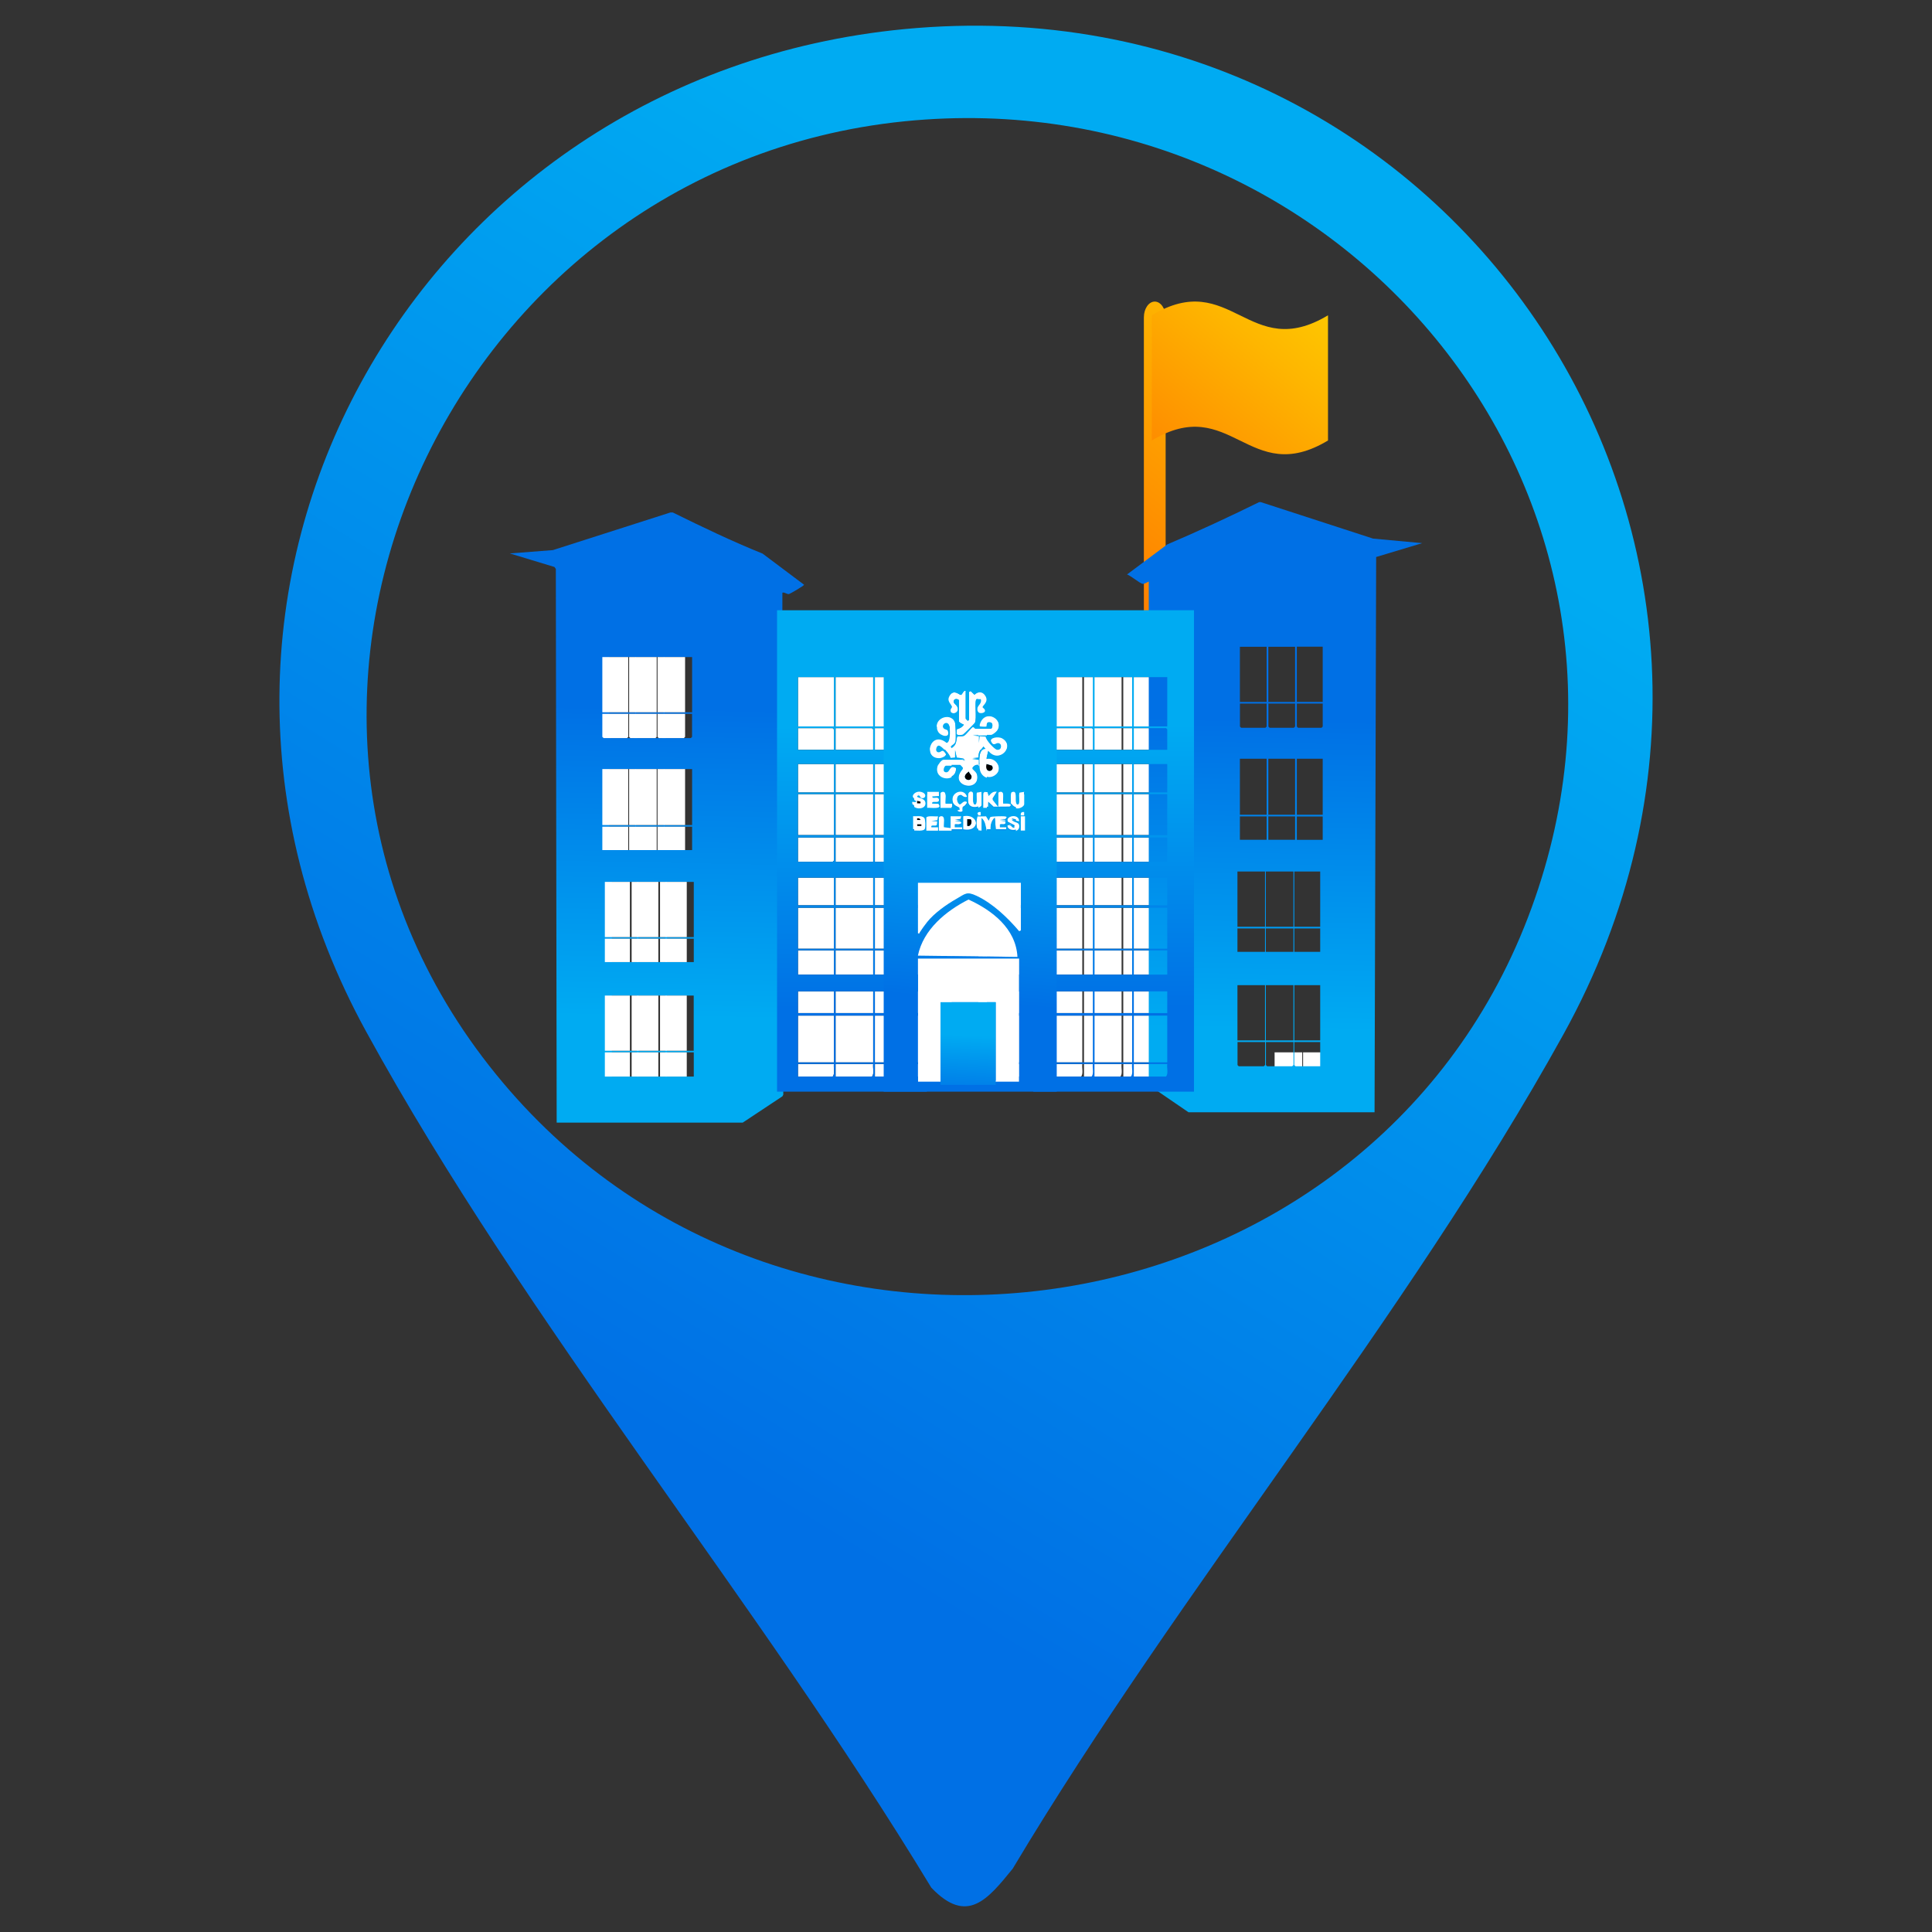 <?xml version="1.0" encoding="UTF-8"?>
<svg id="Layer_1" data-name="Layer 1" xmlns="http://www.w3.org/2000/svg" xmlns:xlink="http://www.w3.org/1999/xlink" viewBox="0 0 300 300">
  <rect x="0" y="0" width="300" height="300" fill="#333333" stroke="none"/>
  <defs>
    <style>
      .cls-1 {
        fill: url(#linear-gradient-8);
      }

      .cls-2 {
        fill: url(#linear-gradient-7);
      }

      .cls-3 {
        fill: url(#linear-gradient-5);
      }

      .cls-4 {
        fill: url(#linear-gradient-6);
      }

      .cls-5 {
        fill: url(#linear-gradient-4);
      }

      .cls-6 {
        fill: url(#linear-gradient-3);
      }

      .cls-7 {
        fill: url(#linear-gradient-2);
      }

      .cls-8 {
        fill: url(#linear-gradient);
      }

      .cls-9 {
        fill: #fff;
      }
    </style>
    <linearGradient id="linear-gradient" x1="149.19" y1="110.25" x2="244.96" y2="-6.13" gradientUnits="userSpaceOnUse">
      <stop offset="0" stop-color="#fe5400"/>
      <stop offset=".19" stop-color="#fe7f00"/>
      <stop offset=".47" stop-color="#feb600"/>
      <stop offset=".7" stop-color="#fedd00"/>
      <stop offset=".89" stop-color="#fef600"/>
      <stop offset="1" stop-color="#ff0"/>
    </linearGradient>
    <linearGradient id="linear-gradient-2" x1="164.78" y1="92.4" x2="231.7" y2="11.08" xlink:href="#linear-gradient"/>
    <linearGradient id="linear-gradient-3" x1="11.96" y1="334.15" x2="251.51" y2="-56.02" gradientUnits="userSpaceOnUse">
      <stop offset=".31" stop-color="#0070e5"/>
      <stop offset=".72" stop-color="#00abf2"/>
    </linearGradient>
    <linearGradient id="linear-gradient-4" x1="198.14" y1="75.28" x2="195.88" y2="192.74" xlink:href="#linear-gradient-3"/>
    <linearGradient id="linear-gradient-5" x1="102.3" y1="73.43" x2="100.04" y2="190.89" xlink:href="#linear-gradient-3"/>
    <linearGradient id="linear-gradient-6" x1="153.24" y1="189.66" x2="152.86" y2="82.74" gradientUnits="userSpaceOnUse">
      <stop offset=".31" stop-color="#0070e5"/>
      <stop offset=".72" stop-color="#00abf2"/>
    </linearGradient>
    <linearGradient id="linear-gradient-7" x1="149.65" y1="179.48" x2="150.67" y2="153.46" xlink:href="#linear-gradient-3"/>
    <linearGradient id="linear-gradient-8" x1="146.42" y1="179.18" x2="153.81" y2="102.01" xlink:href="#linear-gradient-3"/>
  </defs>
  <path class="cls-8" d="M179.31,100.47c-.94,0-1.69-1.1-1.69-2.45v-48.74c0-1.36.76-2.45,1.69-2.45s1.69,1.1,1.69,2.45v48.74c0,1.36-.76,2.45-1.69,2.45Z"/>
  <path class="cls-7" d="M206.21,48.96c-12.29,7.39-15.06-7.39-27.36,0v19.44c12.29-7.39,15.06,7.39,27.36,0v-19.44Z"/>
  <path class="cls-6" d="M140.41,4.52c85.56-8.22,144.27,80.34,102.35,156.11-24.47,44.21-59.45,85.94-85.51,129.54-3.9,4.8-7.09,8.76-12.64,2.94-27.02-44.62-62.75-87.33-87.74-132.9C19.34,91.79,64.32,11.84,140.41,4.52ZM140.4,18.84c-71.85,7.3-110.05,92.65-62.26,149.33,45.13,53.52,134.01,39.6,159.1-25.65,25.09-65.25-28.73-130.6-96.84-123.68Z"/>
  <rect class="cls-9" x="156.12" y="105.14" width="5.84" height="7.66"/>
  <rect class="cls-9" x="162.22" y="105.14" width="5.84" height="7.66"/>
  <rect class="cls-9" x="168.32" y="105.14" width="5.84" height="7.66"/>
  <rect class="cls-9" x="150.28" y="105.14" width="5.58" height="7.66"/>
  <rect class="cls-9" x="162.22" y="157.7" width="5.84" height="7.27"/>
  <rect class="cls-9" x="168.32" y="157.7" width="5.84" height="7.27"/>
  <rect class="cls-9" x="156.12" y="157.7" width="5.84" height="7.27"/>
  <rect class="cls-9" x="150.28" y="157.7" width="5.58" height="7.27"/>
  <rect class="cls-9" x="174.42" y="105.14" width="5.19" height="7.66"/>
  <rect class="cls-9" x="174.42" y="157.7" width="5.19" height="7.27"/>
  <rect class="cls-9" x="168.32" y="123.31" width="5.84" height="6.36"/>
  <rect class="cls-9" x="162.22" y="123.31" width="5.84" height="6.36"/>
  <rect class="cls-9" x="156.12" y="123.31" width="5.84" height="6.36"/>
  <rect class="cls-9" x="156.12" y="140.96" width="5.84" height="6.36"/>
  <rect class="cls-9" x="162.22" y="140.96" width="5.84" height="6.36"/>
  <rect class="cls-9" x="168.32" y="140.96" width="5.84" height="6.36"/>
  <rect class="cls-9" x="150.28" y="123.31" width="5.58" height="6.36"/>
  <rect class="cls-9" x="150.28" y="140.96" width="5.58" height="6.36"/>
  <rect class="cls-9" x="174.42" y="123.31" width="5.19" height="6.36"/>
  <rect class="cls-9" x="174.42" y="140.96" width="5.19" height="6.36"/>
  <rect class="cls-9" x="168.32" y="118.64" width="5.84" height="4.41"/>
  <rect class="cls-9" x="162.22" y="118.64" width="5.84" height="4.41"/>
  <rect class="cls-9" x="156.12" y="118.64" width="5.84" height="4.41"/>
  <rect class="cls-9" x="168.32" y="136.29" width="5.84" height="4.28"/>
  <rect class="cls-9" x="162.22" y="136.29" width="5.84" height="4.28"/>
  <rect class="cls-9" x="156.12" y="136.29" width="5.84" height="4.28"/>
  <rect class="cls-9" x="150.28" y="118.64" width="5.58" height="4.41"/>
  <rect class="cls-9" x="150.28" y="136.29" width="5.58" height="4.28"/>
  <rect class="cls-9" x="174.42" y="118.64" width="5.19" height="4.41"/>
  <rect class="cls-9" x="174.42" y="136.29" width="5.19" height="4.28"/>
  <rect class="cls-9" x="168.32" y="130.06" width="5.84" height="3.76"/>
  <rect class="cls-9" x="162.22" y="147.58" width="5.84" height="3.76"/>
  <rect class="cls-9" x="156.12" y="147.58" width="5.84" height="3.76"/>
  <rect class="cls-9" x="168.32" y="147.58" width="5.84" height="3.76"/>
  <rect class="cls-9" x="156.12" y="130.06" width="5.84" height="3.76"/>
  <rect class="cls-9" x="162.22" y="130.06" width="5.84" height="3.76"/>
  <rect class="cls-9" x="150.28" y="130.06" width="5.58" height="3.76"/>
  <rect class="cls-9" x="150.28" y="147.58" width="5.58" height="3.76"/>
  <rect class="cls-9" x="168.32" y="113.06" width="5.84" height="3.37"/>
  <rect class="cls-9" x="168.32" y="153.94" width="5.84" height="3.37"/>
  <rect class="cls-9" x="162.22" y="153.94" width="5.84" height="3.37"/>
  <rect class="cls-9" x="156.12" y="153.94" width="5.84" height="3.37"/>
  <polygon class="cls-9" points="168.06 116.43 162.22 116.43 162.22 113.06 167.87 113.06 168.06 113.25 168.06 116.43"/>
  <polygon class="cls-9" points="161.96 116.43 156.12 116.43 156.12 113.06 161.77 113.06 161.96 113.25 161.96 116.43"/>
  <rect class="cls-9" x="174.42" y="147.58" width="5.19" height="3.76"/>
  <rect class="cls-9" x="174.42" y="130.06" width="5.19" height="3.76"/>
  <rect class="cls-9" x="150.28" y="153.94" width="5.58" height="3.37"/>
  <polygon class="cls-9" points="155.86 116.43 150.28 116.43 150.28 113.06 155.66 113.06 155.86 113.25 155.86 116.43"/>
  <rect class="cls-9" x="174.42" y="153.94" width="5.19" height="3.37"/>
  <polygon class="cls-9" points="179.62 116.43 174.42 116.43 174.42 113.06 179.42 113.06 179.62 113.25 179.62 116.43"/>
  <path class="cls-9" d="M174.16,165.23c-.09.62.21,1.46-.19,1.95h-5.65v-1.95h5.84Z"/>
  <path class="cls-9" d="M168.06,165.23c-.09.62.21,1.46-.19,1.95h-5.65v-1.95h5.84Z"/>
  <path class="cls-9" d="M161.96,165.23c-.09.62.21,1.46-.19,1.95h-5.65v-1.95h5.84Z"/>
  <path class="cls-9" d="M155.86,165.23c-.09.62.21,1.46-.19,1.95h-5.39v-1.95h5.58Z"/>
  <path class="cls-9" d="M179.62,165.23c-.09.62.21,1.46-.19,1.95h-5v-1.95h5.19Z"/>
  <polygon class="cls-9" points="202.21 163.41 202.21 166.98 202.01 167.17 198.12 167.17 197.92 166.98 197.92 163.41 202.21 163.41"/>
  <polygon class="cls-9" points="206.62 163.41 206.62 166.98 206.42 167.17 202.53 167.17 202.34 166.98 202.34 163.41 206.62 163.41"/>
  <polygon class="cls-9" points="210.77 163.41 210.77 167.17 206.94 167.17 206.75 166.98 206.75 163.41 210.77 163.41"/>
  <path class="cls-5" d="M213.17,83.62l-17.39-5.65h-.26c-4.7,2.31-9.45,4.52-14.27,6.57l-6.24,4.66c.57.19,1.97,1.38,2.42,1.46.27.04.7-.26.95-.36v78.19l6.17,4.22h28.89l.25-86.22,7.15-2.15-7.66-.71ZM196.95,100.43h4.15v8.57h-4.15v-8.57ZM196.95,109.25h4.15v3.57l-.19.19h-3.76l-.19-.19v-3.57ZM196.95,117.82h4.15v8.69h-4.15v-8.69ZM196.95,126.77h4.15v3.63h-4.15v-3.63ZM192.53,100.43h4.15v8.57h-4.15v-8.57ZM192.53,109.25h4.15v3.57l-.19.19h-3.76l-.19-.19v-3.57ZM192.53,117.82h4.15v8.69h-4.15v-8.69ZM192.53,126.77h4.15v3.63h-4.15v-3.63ZM196.43,165.38l-.19.19h-3.89l-.19-.19v-3.57h4.28v3.57ZM196.43,161.55h-4.28v-8.57h4.28v8.57ZM196.43,147.8h-4.28v-3.63h4.28v3.63ZM196.43,143.9h-4.28v-8.57h4.28v8.57ZM200.84,165.38l-.19.19h-3.89l-.19-.19v-3.57h4.28v3.57ZM200.84,161.55h-4.28v-8.57h4.28v8.57ZM200.84,147.8h-4.28v-3.63h4.28v3.63ZM200.84,143.9h-4.28v-8.57h4.28v8.57ZM205,165.57h-3.83l-.19-.19v-3.57h4.02v3.76ZM205,161.55h-4.02v-8.57h4.02v8.57ZM205,147.8h-4.02v-3.63h4.02v3.63ZM205,143.9h-4.02v-8.57h4.02v8.57ZM205.39,130.41h-4.02v-3.63h4.02v3.63ZM205.39,126.51h-4.02v-8.69h4.02v8.69ZM205.39,112.82l-.19.19h-3.64l-.19-.19v-3.57h4.02v3.57ZM205.39,108.99h-4.02v-8.57h4.02v8.57Z"/>
  <path class="cls-3" d="M104.48,79.58c4.57,2.25,9.2,4.48,13.93,6.38l6.45,4.84c0,.14-2.16,1.4-2.33,1.44-.33.08-.66-.32-1.04-.21.02,2.4-.03,4.81,0,7.21,0,.34.14.66.14,1.03.23,23.23-.18,46.47,0,69.7l-.13.26-6.17,4.09h-28.89l-.13-85.98-.22-.3-6.92-2.1,6.68-.52,18.24-5.84h.39ZM94.61,102.03v8.57h4.02v-8.57h-4.02ZM103.05,102.03h-4.28v8.57h4.28v-8.57ZM107.47,102.03h-4.28v8.57h4.28v-8.57ZM98.64,110.85h-4.02v3.57l.19.19h3.64l.19-.19v-3.57ZM103.05,110.85h-4.28v3.57l.19.19h3.89l.19-.19v-3.57ZM107.47,110.85h-4.28v3.57l.19.19h3.89l.19-.19v-3.57ZM94.61,119.42v8.69h4.02v-8.69h-4.02ZM103.05,119.42h-4.28v8.69h4.28v-8.69ZM107.47,119.42h-4.28v8.69h4.28v-8.69ZM98.64,128.37h-4.02v3.63h4.02v-3.63ZM103.05,128.37h-4.28v3.63h4.28v-3.63ZM107.47,128.37h-4.28v3.63h4.28v-3.63ZM95,136.94v8.57h3.89v-8.57h-3.89ZM103.31,136.94h-4.15v8.57h4.15v-8.57ZM107.73,136.94h-4.15v8.57h4.15v-8.57ZM98.9,145.76h-3.89v3.63h3.89v-3.63ZM103.31,145.76h-4.15v3.63h4.15v-3.63ZM107.73,145.76h-4.15v3.63h4.15v-3.63ZM95,154.59v8.57h3.89v-8.57h-3.89ZM99.16,154.59v8.57h4.15v-8.57h-4.15ZM103.57,154.59v8.57h4.15v-8.57h-4.15ZM95,163.41v3.76h3.89v-3.76h-3.89ZM103.31,163.41h-4.15v3.76h4.15v-3.76ZM107.73,163.41h-4.15v3.76h4.15v-3.76Z"/>
  <rect class="cls-9" x="97.69" y="119.42" width="4.28" height="8.69"/>
  <rect class="cls-9" x="102.1" y="119.42" width="4.28" height="8.69"/>
  <rect class="cls-9" x="97.69" y="102.03" width="4.28" height="8.57"/>
  <rect class="cls-9" x="102.1" y="102.03" width="4.28" height="8.57"/>
  <rect class="cls-9" x="102.49" y="154.59" width="4.15" height="8.57"/>
  <rect class="cls-9" x="98.08" y="154.59" width="4.15" height="8.57"/>
  <rect class="cls-9" x="98.08" y="136.94" width="4.15" height="8.57"/>
  <rect class="cls-9" x="102.49" y="136.94" width="4.15" height="8.57"/>
  <rect class="cls-9" x="93.53" y="119.42" width="4.02" height="8.69"/>
  <rect class="cls-9" x="93.53" y="102.03" width="4.02" height="8.57"/>
  <rect class="cls-9" x="93.92" y="136.94" width="3.89" height="8.57"/>
  <rect class="cls-9" x="93.92" y="154.59" width="3.89" height="8.57"/>
  <polygon class="cls-9" points="106.38 110.85 106.38 114.42 106.19 114.61 102.29 114.61 102.1 114.42 102.1 110.85 106.38 110.85"/>
  <polygon class="cls-9" points="101.97 110.85 101.97 114.42 101.78 114.61 97.88 114.61 97.69 114.42 97.69 110.85 101.97 110.85"/>
  <rect class="cls-9" x="102.49" y="163.41" width="4.15" height="3.76"/>
  <rect class="cls-9" x="98.08" y="163.41" width="4.15" height="3.76"/>
  <rect class="cls-9" x="102.1" y="128.37" width="4.28" height="3.63"/>
  <rect class="cls-9" x="97.69" y="128.37" width="4.28" height="3.63"/>
  <polygon class="cls-9" points="97.56 110.85 97.56 114.42 97.36 114.61 93.73 114.61 93.53 114.42 93.53 110.85 97.56 110.85"/>
  <rect class="cls-9" x="102.49" y="145.76" width="4.15" height="3.63"/>
  <rect class="cls-9" x="98.08" y="145.76" width="4.15" height="3.63"/>
  <rect class="cls-9" x="93.92" y="163.41" width="3.89" height="3.76"/>
  <rect class="cls-9" x="93.53" y="128.37" width="4.02" height="3.63"/>
  <rect class="cls-9" x="93.92" y="145.76" width="3.89" height="3.63"/>
  <rect class="cls-9" x="129.75" y="105.14" width="5.84" height="7.66"/>
  <rect class="cls-9" x="135.85" y="105.14" width="5.84" height="7.66"/>
  <rect class="cls-9" x="141.96" y="105.14" width="5.84" height="7.66"/>
  <rect class="cls-9" x="123.91" y="105.14" width="5.58" height="7.66"/>
  <rect class="cls-9" x="141.96" y="157.7" width="5.84" height="7.27"/>
  <rect class="cls-9" x="129.75" y="157.7" width="5.84" height="7.27"/>
  <rect class="cls-9" x="135.85" y="157.7" width="5.84" height="7.27"/>
  <rect class="cls-9" x="123.91" y="157.7" width="5.58" height="7.27"/>
  <rect class="cls-9" x="148.06" y="105.14" width="5.19" height="7.66"/>
  <rect class="cls-9" x="148.06" y="157.7" width="5.19" height="7.27"/>
  <rect class="cls-9" x="129.75" y="123.31" width="5.84" height="6.36"/>
  <rect class="cls-9" x="135.85" y="123.31" width="5.84" height="6.36"/>
  <rect class="cls-9" x="141.96" y="123.31" width="5.84" height="6.36"/>
  <rect class="cls-9" x="129.75" y="140.96" width="5.84" height="6.36"/>
  <rect class="cls-9" x="135.85" y="140.96" width="5.84" height="6.36"/>
  <rect class="cls-9" x="141.96" y="140.96" width="5.84" height="6.36"/>
  <rect class="cls-9" x="123.91" y="123.31" width="5.58" height="6.36"/>
  <rect class="cls-9" x="123.91" y="140.96" width="5.58" height="6.36"/>
  <rect class="cls-9" x="148.06" y="123.31" width="5.19" height="6.36"/>
  <rect class="cls-9" x="148.06" y="140.96" width="5.19" height="6.36"/>
  <rect class="cls-9" x="141.96" y="118.64" width="5.84" height="4.41"/>
  <rect class="cls-9" x="135.85" y="118.64" width="5.84" height="4.41"/>
  <rect class="cls-9" x="129.75" y="118.64" width="5.84" height="4.41"/>
  <rect class="cls-9" x="141.96" y="136.29" width="5.84" height="4.28"/>
  <rect class="cls-9" x="135.85" y="136.29" width="5.84" height="4.28"/>
  <rect class="cls-9" x="129.75" y="136.29" width="5.84" height="4.28"/>
  <rect class="cls-9" x="123.91" y="118.64" width="5.58" height="4.41"/>
  <rect class="cls-9" x="123.91" y="136.29" width="5.58" height="4.28"/>
  <rect class="cls-9" x="148.06" y="118.64" width="5.19" height="4.41"/>
  <rect class="cls-9" x="148.06" y="136.29" width="5.19" height="4.28"/>
  <rect class="cls-9" x="141.96" y="147.58" width="5.84" height="3.76"/>
  <rect class="cls-9" x="135.85" y="147.58" width="5.84" height="3.76"/>
  <rect class="cls-9" x="129.75" y="147.58" width="5.84" height="3.76"/>
  <rect class="cls-9" x="129.75" y="130.06" width="5.84" height="3.76"/>
  <rect class="cls-9" x="135.85" y="130.06" width="5.84" height="3.76"/>
  <rect class="cls-9" x="141.96" y="130.06" width="5.84" height="3.76"/>
  <rect class="cls-9" x="123.91" y="147.58" width="5.58" height="3.76"/>
  <polygon class="cls-9" points="129.49 130.06 129.49 133.63 129.3 133.82 123.91 133.82 123.91 130.06 129.49 130.06"/>
  <rect class="cls-9" x="129.75" y="153.94" width="5.84" height="3.37"/>
  <rect class="cls-9" x="135.85" y="153.94" width="5.84" height="3.37"/>
  <rect class="cls-9" x="141.96" y="153.94" width="5.84" height="3.37"/>
  <polygon class="cls-9" points="135.59 116.43 129.75 116.43 129.75 113.06 135.4 113.06 135.59 113.25 135.59 116.43"/>
  <polygon class="cls-9" points="147.8 116.43 141.96 116.43 141.96 113.06 147.6 113.06 147.8 113.25 147.8 116.43"/>
  <polygon class="cls-9" points="141.7 116.43 135.85 116.43 135.85 113.06 141.5 113.06 141.7 113.25 141.7 116.43"/>
  <rect class="cls-9" x="148.06" y="147.58" width="5.19" height="3.76"/>
  <polygon class="cls-9" points="153.25 130.06 153.25 133.63 153.06 133.82 148.06 133.82 148.06 130.06 153.25 130.06"/>
  <rect class="cls-9" x="123.91" y="153.94" width="5.58" height="3.37"/>
  <polygon class="cls-9" points="129.49 116.43 123.91 116.43 123.91 113.06 129.3 113.06 129.49 113.25 129.49 116.43"/>
  <rect class="cls-9" x="148.06" y="153.94" width="5.19" height="3.37"/>
  <polygon class="cls-9" points="153.25 116.43 148.06 116.43 148.06 113.06 153.06 113.06 153.25 113.25 153.25 116.43"/>
  <path class="cls-9" d="M147.8,165.23c-.09.62.21,1.46-.19,1.95h-5.65v-1.95h5.84Z"/>
  <path class="cls-9" d="M141.7,165.23c-.09.62.21,1.46-.19,1.95h-5.65v-1.95h5.84Z"/>
  <path class="cls-9" d="M135.59,165.23c-.09.62.21,1.46-.19,1.95h-5.65v-1.95h5.84Z"/>
  <path class="cls-9" d="M129.49,165.23c-.09.62.21,1.46-.19,1.95h-5.39v-1.95h5.58Z"/>
  <path class="cls-9" d="M153.25,165.23c-.09.62.21,1.46-.19,1.95h-5v-1.95h5.19Z"/>
  <path class="cls-4" d="M157.53,94.76h-36.87v74.75h23.24s.12-.52.32-.52h15.93c.2,0,.29.52.32.52h24.93v-74.75h-27.87ZM141.96,105.14h5.84v7.66h-5.84v-7.66ZM141.96,113.06h5.65l.19.19v3.18h-5.84v-3.37ZM141.96,118.64h5.84v4.41h-5.84v-4.41ZM141.96,123.31h5.84v6.36h-5.84v-6.36ZM141.96,130.06h5.84v3.76h-5.84v-3.76ZM141.96,136.29h5.84v4.28h-5.84v-4.28ZM141.96,140.96h5.84v6.36h-5.84v-6.36ZM141.96,147.58h5.84v3.76h-5.84v-3.76ZM141.96,153.94h5.84v3.37h-5.84v-3.37ZM141.96,157.7h5.84v7.27h-5.84v-7.27ZM135.85,105.14h5.84v7.66h-5.84v-7.66ZM135.85,113.06h5.65l.19.19v3.18h-5.84v-3.37ZM135.85,118.64h5.84v4.41h-5.84v-4.41ZM135.85,123.31h5.84v6.36h-5.84v-6.36ZM135.85,130.06h5.84v3.76h-5.84v-3.76ZM135.85,136.29h5.84v4.28h-5.84v-4.28ZM135.85,140.96h5.84v6.36h-5.84v-6.36ZM135.85,147.58h5.84v3.76h-5.84v-3.76ZM135.85,153.94h5.84v3.37h-5.84v-3.37ZM135.85,157.7h5.84v7.27h-5.84v-7.27ZM129.75,105.14h5.84v7.66h-5.84v-7.66ZM129.75,113.06h5.65l.19.19v3.18h-5.84v-3.37ZM129.75,118.64h5.84v4.41h-5.84v-4.41ZM129.75,123.31h5.84v6.36h-5.84v-6.36ZM129.75,130.06h5.84v3.76h-5.84v-3.76ZM129.75,136.29h5.84v4.28h-5.84v-4.28ZM129.75,140.96h5.84v6.36h-5.84v-6.36ZM129.75,147.58h5.84v3.76h-5.84v-3.76ZM129.75,153.94h5.84v3.37h-5.84v-3.37ZM129.75,157.7h5.84v7.27h-5.84v-7.27ZM123.91,105.14h5.58v7.66h-5.58v-7.66ZM123.91,113.06h5.39l.19.19v3.18h-5.58v-3.37ZM123.91,118.64h5.58v4.41h-5.58v-4.41ZM123.91,123.31h5.58v6.36h-5.58v-6.36ZM123.91,130.06h5.58v3.57l-.19.19h-5.39v-3.76ZM123.91,136.29h5.58v4.28h-5.58v-4.28ZM123.91,140.96h5.58v6.36h-5.58v-6.36ZM123.91,147.58h5.58v3.76h-5.58v-3.76ZM123.91,153.94h5.58v3.37h-5.58v-3.37ZM123.91,157.7h5.58v7.27h-5.58v-7.27ZM129.3,167.17h-5.39v-1.95h5.58c-.09.62.21,1.46-.19,1.95ZM135.4,167.17h-5.65v-1.95h5.84c-.09.62.21,1.46-.19,1.95ZM141.5,167.17h-5.65v-1.95h5.84c-.09.62.21,1.46-.19,1.95ZM147.6,167.17h-5.65v-1.95h5.84c-.09.62.21,1.46-.19,1.95ZM151.91,157.7h1.34v7.27h-1.34v-7.27ZM151.91,153.94h1.34v3.37h-1.34v-3.37ZM151.91,147.58h1.34v3.76h-1.34v-3.76ZM151.91,140.96h1.34v6.36h-1.34v-6.36ZM151.91,136.29h1.34v4.28h-1.34v-4.28ZM151.91,130.06h1.34v3.57l-.19.19h-1.14v-3.76ZM151.91,123.31h1.34v6.36h-1.34v-6.36ZM151.91,118.64h1.34v4.41h-1.34v-4.41ZM151.91,113.06h1.14l.19.19v3.18h-1.34v-3.37ZM153.25,105.14v7.66h-1.34v-7.66h1.34ZM151.91,167.17v-1.95h1.34c-.09.62.21,1.46-.19,1.95h-1.14ZM176.06,105.14h5.19v7.66h-5.19v-7.66ZM176.06,113.06h5l.19.19v3.18h-5.19v-3.37ZM176.06,118.64h5.19v4.41h-5.19v-4.41ZM176.06,123.31h5.19v6.36h-5.19v-6.36ZM176.06,130.06h5.19v3.76h-5.19v-3.76ZM176.06,136.29h5.19v4.28h-5.19v-4.28ZM176.06,140.96h5.19v6.36h-5.19v-6.36ZM176.06,147.58h5.19v3.76h-5.19v-3.76ZM176.06,153.94h5.19v3.37h-5.19v-3.37ZM176.06,157.7h5.19v7.27h-5.19v-7.27ZM169.96,105.14h5.84v7.66h-5.84v-7.66ZM169.96,113.06h5.84v3.37h-5.84v-3.37ZM169.96,118.64h5.84v4.41h-5.84v-4.41ZM169.96,123.31h5.84v6.36h-5.84v-6.36ZM169.96,130.06h5.84v3.76h-5.84v-3.76ZM169.96,136.29h5.84v4.28h-5.84v-4.28ZM169.96,140.96h5.84v6.36h-5.84v-6.36ZM169.96,147.58h5.84v3.76h-5.84v-3.76ZM169.96,153.94h5.84v3.37h-5.84v-3.37ZM169.96,157.7h5.84v7.27h-5.84v-7.27ZM163.86,105.14h5.84v7.66h-5.84v-7.66ZM163.86,113.06h5.65l.19.19v3.18h-5.84v-3.37ZM163.86,118.64h5.84v4.41h-5.84v-4.41ZM163.86,123.31h5.84v6.36h-5.84v-6.36ZM163.86,130.06h5.84v3.76h-5.84v-3.76ZM163.86,136.29h5.84v4.28h-5.84v-4.28ZM163.86,140.96h5.84v6.36h-5.84v-6.36ZM163.86,147.58h5.84v3.76h-5.84v-3.76ZM163.86,153.94h5.84v3.37h-5.84v-3.37ZM163.86,157.7h5.84v7.27h-5.84v-7.27ZM157.75,105.14h5.84v7.66h-5.84v-7.66ZM157.75,113.06h5.65l.19.19v3.18h-5.84v-3.37ZM157.75,118.64h5.84v4.41h-5.84v-4.41ZM157.75,123.31h5.84v6.36h-5.84v-6.36ZM157.75,130.06h5.84v3.76h-5.84v-3.76ZM157.75,136.29h5.84v4.28h-5.84v-4.28ZM157.75,140.96h5.84v6.36h-5.84v-6.36ZM157.75,147.58h5.84v3.76h-5.84v-3.76ZM157.75,153.94h5.84v3.37h-5.84v-3.37ZM157.75,157.7h5.84v7.27h-5.84v-7.27ZM163.4,167.17h-5.65v-1.95h5.84c-.09.62.21,1.46-.19,1.95ZM169.5,167.17h-5.65v-1.95h5.84c-.09.62.21,1.46-.19,1.95ZM175.6,167.17h-5.65v-1.95h5.84c-.09.62.21,1.46-.19,1.95ZM181.06,167.17h-5v-1.95h5.19c-.09.62.21,1.46-.19,1.95Z"/>
  <path class="cls-9" d="M152.41,128.76l-.66-.08c-.19-.7-.18-1.41.02-2.11l1.33-.02.41.65c.08.04.15-.41.25-.52.14-.14,1.9-.15,2.22-.13.52.04.44.33.11.63l-.83.02.91.13-.06.53c-.21.31-.97-.14-.85.38h1.04s-.08.52-.08.52l-1.6-.02-.14-1.8c-.52.44-.72,1.16-.65,1.82h-.64c-.13-.68-.21-1.49-.79-1.95v1.95Z"/>
  <path class="cls-9" d="M156.95,124.74c-.02.2.05.42-.21.5l-2.45.02-.84-.78v.78s-.78,0-.78,0v-2.27l.21-.18.45.04.18.59c.41-.46.68-.78,1.36-.65l-.76,1.21.89,1.12v-2.14c0-.08.21-.19.32-.2.77-.08.36,1.32.45,1.83.41,0,.78-.06,1.17.13.04-.39-.12-1.72.12-1.89,1.22-.54.24,2.05.98,1.89.41-.09.04-1.52.25-1.82l.72-.12v1.88c0,.35-.66.67-1,.67-.69,0-.77-.45-1.08-.61Z"/>
  <path class="cls-9" d="M145.79,126.75c.03-.1.21-.19.32-.2.75-.08.37,1.2.45,1.7l1.04.13v-1.82h1.69s-.12.59-.12.59l-.92.12.82.09c.45.32.23.56-.23.63-.27.04-.68-.18-.59.25h1.17s0,.52,0,.52h-3.64s0-2.01,0-2.01Z"/>
  <path class="cls-9" d="M150.2,123.7c-.47.25-.86-.27-.97-.27-.76.01-.75.92-.26,1.3.34.1.6-.76,1.23-.32,0,.19-.19.45-.32.59-.39.44-.46-.01-.39.91-.18.26-.95.17-.85-.27l.39-.06c-.07-.46-.99-.23-1.14-1.33-.21-1.55,1.96-2.13,2.31-.55Z"/>
  <path class="cls-9" d="M145.79,122.79v.65s-1.04.07-1.04.07c-.03.37.56.13.82.21.19.06.27.25.21.43-.14.43-1.16-.09-1.04.45l.95.02c.81.93-1.2.56-1.73.63v-2.47h1.82Z"/>
  <path class="cls-9" d="M152.41,122.79v2.01c0,.47-1.88.97-2.07-.27-.05-.31-.05-.98-.01-1.3.06-.49.5-.65.73-.32.21.3-.2,1.94.38,1.82.41-.09.04-1.52.25-1.82l.72-.12Z"/>
  <path class="cls-9" d="M142.95,123.67c-.05-.03-.06-.17-.1-.22-.24-.27-.44-.02-.44.05.02.27,1.26.18,1.3,1.03.05,1.13-2.23,1.06-2.08-.19.08-.08.68.15.65-.13-1.28-.55-.14-1.87,1.01-1.33.76.35.28,1.13-.34.78ZM142.93,124.48l-.52-.13v.39s.52,0,.52,0v-.26Z"/>
  <path class="cls-9" d="M141.76,126.55c.54.04,1.33-.16,1.76.25.18.18.21,1.4.1,1.66-.19.47-1.41.24-1.86.29v-2.21ZM142.93,127.33c-.07-.26-.28-.29-.52-.26v.26s.52,0,.52,0ZM142.41,127.98v.26s.65,0,.65,0v-.26s-.65,0-.65,0Z"/>
  <path class="cls-9" d="M143.84,126.75c.11-.36,1.47-.14,1.82-.19l-.12.59-.92.12.91.07-.06.53c-.21.31-.97-.14-.85.38h1.04s0,.52,0,.52h-1.82v-2.01Z"/>
  <path class="cls-9" d="M149.55,128.76v-2.21c2.62-.5,2.75,2.79,0,2.21ZM150.7,127.22l-.5-.02v1.04c.64.19.81-.83.5-1.02Z"/>
  <path class="cls-9" d="M158.25,127.33l-1.17-.26c.42.61,1.34.22,1.17,1.23-.14.85-2.05.75-1.82-.32.67-.32.72.69,1.17.19l-1.1-.58c-.57-1.13,1.77-1.58,1.75-.26Z"/>
  <path class="cls-9" d="M146.04,122.99c.03-.1.21-.19.32-.2.77-.08.36,1.32.45,1.83h1.04s0,.65,0,.65h-1.82v-2.27Z"/>
  <rect class="cls-9" x="158.51" y="126.55" width=".65" height="2.21"/>
  <path class="cls-9" d="M152.28,125.91v.52h-.52c-.06-.39.11-.58.52-.52Z"/>
  <path class="cls-9" d="M159.03,125.91v.52h-.52c-.06-.39.11-.58.52-.52Z"/>
  <path class="cls-9" d="M142.54,148.49h15.71v19.47h-15.71v-19.47ZM154.61,155.62h-8.57v12.2h8.57v-12.2Z"/>
  <path class="cls-9" d="M158.75,148.59l-16.4-.19c.83-4.03,4.54-7.25,8.05-9.01,3.68,1.67,8.13,4.83,8.35,9.2Z"/>
  <path class="cls-9" d="M158.51,136.81v7.33l.32,2c-1.8-2.1-4.55-5.1-7.09-6.28-1.55-.72-1.9-.44-3.3.35-1.51.86-3.39,2.25-4.47,3.6-.39.48-.94,1.62-1.23,2.08-.08.13-.02-.4-.33-.46l.13-8.63h15.97Z"/>
  <rect class="cls-2" x="146.04" y="155.62" width="8.57" height="13.2"/>
  <path class="cls-9" d="M150.98,114.1l1.04.13v1.04s.13-1.04.13-1.04l.92.06c.01.51,1.37,1.96,1.75,2.02.8.13.8-.95.12-.92-.35.01-.68.53-1.04-.25-.32-.69,1.14-.92,1.74-.57,2.11,1.2-.5,4.16-2.19,2l-.26,1.17c1.59-.35,2.71,1.7,1.29,2.65-1.03.69-2.2.01-2.33-1.16-.1-.87-.3-3.04.91-3.05l-.33-.39c-.52.66-.82.9-.77,1.82l-.98.12,1.04.13v.91c-.48-.07-.76.07-1.04.45.3.33.69.57.77,1.05.47,2.99-4.72,1.78-2.21-1.03-.06-.1-.41-.47-.45-.47h-2.21c-.21,0-.68.96.03,1.01s.48-1.27,1.54-.63c.18,2.34-3.46,1.94-2.87-.25.08-.29.64-1.03.91-1.03h2.99c.08,0,.68.41.1-.1l-1.02-.15-.25-1.18v1.18s-.72.07-.72.07c0-.51-1.38-1.97-1.77-2-.5-.05-.69,1.13.02,1.02.39-.06.47-.57.99.19.32.47-.6.82-.98.83-2.65.04-1.37-4.51,1.15-2.45.63-.1.53-1.9.47-2.39-.14-1.27-1.45-.5-.92.14.15.19.56.15.64.39.41,1.2-1.17.79-1.52.1-1.02-1.99,1.94-3.11,2.61-1.44.14.36.18,2.58.1,3.01-.06.31-.46.67-.78.72l.19.25c.76-.52.66-.95.84-1.76.34-.13.71.03,1.05-.12.35-.16,1.21-1.32,1.38-1.35.19-.03.35.25.37.25h2.47c.19,0,.36-.77-.02-.89-.85-.28-.64.56-.7.63-.03.03-.71.03-.84,0-.4-.06-.1-.69.02-.9,1.02-1.8,3.66-.1,2.46,1.55-.14.19-.7.64-.91.64h-2.92ZM153.19,118.64c-.39,1.56,1.39,1.18.84.26l-.84-.26ZM150.46,119.81c-1.58.99.31,1.86.4.84.03-.37-.38-.49-.4-.84Z"/>
  <path class="cls-9" d="M149.94,107.22v4.35s.26.24.32.32l.19-.19v-4.28l.26-.13.58.56c.57-.54,1.24-.54,1.68.16.59.94-.43,1.47-.43,1.75,0,.11.47.31.37.64-.12.37-1.36.55-1.17-.5.07-.38.75-.75.52-1.37l-.63.02c-.38.23.09,3.06-.27,3.69-.07.11-1.71,1.76-1.83,1.81-.26.11-.91.18-1.02-.14l.04-.7c.49-.14.8-.29,1.11-.71-.18-.05-.78-.35-.78-.52v-3.24c0-.19-.65-.35-.77.02-.15.46.33.6.49.91.58,1.06-.97,1.47-1.03.63-.02-.27.25-.43.21-.58-.12-.52-.91-.92-.27-1.81s1.47.02,1.67-.01c.27-.05.34-.71.73-.64Z"/>
  <path d="M150.46,119.81c.02.34.43.46.4.84-.09,1.02-1.98.15-.4-.84Z"/>
  <path d="M153.19,118.64l.84.26c.55.92-1.23,1.3-.84-.26Z"/>
  <polygon points="142.93 124.48 142.93 124.74 142.41 124.74 142.41 124.35 142.93 124.48"/>
  <rect x="142.6" y="127.79" width=".26" height=".65" transform="translate(14.46 270.7) rotate(-89.93)"/>
  <path d="M142.93,127.33h-.52s0-.26,0-.26c.24-.03.45,0,.52.26Z"/>
  <path d="M150.7,127.22c.32.19.14,1.21-.5,1.02v-1.04s.5.02.5.02Z"/>
  <path class="cls-1" d="M164.09,100.47v69.04h-26.87v-69.04h26.87ZM149.94,107.27c-.39-.07-.46.6-.73.64-.2.04-1.01-.92-1.67.01s.14,1.3.27,1.82c.04.16-.23.32-.21.59.05.85,1.6.44,1.03-.63-.17-.31-.64-.45-.49-.92.12-.37.77-.21.77-.02v3.27c0,.17.6.47.78.52-.32.42-.62.56-1.11.71l-.04.71c.11.32.75.26,1.02.15.12-.05,1.76-1.7,1.83-1.82.36-.63-.11-3.48.27-3.72l.63-.02c.23.62-.45.99-.52,1.38-.19,1.06,1.05.88,1.17.51.1-.33-.36-.54-.37-.64,0-.28,1.02-.82.43-1.76-.44-.7-1.11-.7-1.68-.16l-.58-.57-.26.13v4.32l-.19.19c-.06-.08-.32-.28-.32-.32v-4.38ZM150.98,114.2h2.92c.21,0,.77-.45.91-.65,1.2-1.66-1.44-3.38-2.46-1.56-.12.21-.42.85-.02.91.13.02.81.03.84,0,.07-.07-.15-.92.7-.63.38.13.21.9.02.9h-2.47s-.19-.28-.37-.25c-.17.03-1.03,1.2-1.38,1.36s-.71-.01-1.05.12c-.17.82-.07,1.25-.84,1.77l-.19-.26c.31-.05.72-.41.78-.72.08-.43.05-2.67-.1-3.04-.67-1.68-3.63-.55-2.61,1.45.36.7,1.94,1.11,1.52-.1-.08-.24-.49-.21-.64-.4-.53-.65.78-1.43.92-.15.05.5.16,2.31-.47,2.41-2.52-2.07-3.79,2.51-1.15,2.47.38,0,1.3-.36.98-.83-.51-.76-.6-.25-.99-.19-.71.1-.51-1.08-.02-1.03.38.04,1.77,1.5,1.77,2.02l.73-.07v-1.18s.24,1.18.24,1.18l1.02.15c.58.52-.02.1-.1.1h-2.99c-.27,0-.84.75-.91,1.04-.59,2.21,3.05,2.61,2.87.26-1.05-.64-.85.69-1.54.64s-.24-1.02-.03-1.02h2.21s.38.38.45.48c-2.51,2.83,2.68,4.05,2.21,1.04-.08-.48-.47-.72-.77-1.05.28-.38.55-.53,1.03-.46v-.92s-1.04-.13-1.04-.13l.98-.12c-.05-.93.25-1.17.77-1.84l.33.39c-1.21,0-1.01,2.2-.91,3.07.13,1.19,1.3,1.87,2.33,1.17,1.42-.96.3-3.03-1.29-2.67l.26-1.18c1.7,2.18,4.31-.8,2.19-2.02-.61-.35-2.07-.12-1.74.58.36.78.69.26,1.04.25.68-.02.68,1.06-.12.93-.38-.06-1.74-1.52-1.75-2.04l-.92-.06-.13,1.05v-1.05s-1.04-.13-1.04-.13ZM142.95,123.85c.62.35,1.09-.43.34-.79-1.14-.54-2.29.79-1.01,1.34.03.28-.57.05-.65.13-.14,1.26,2.14,1.33,2.08.19-.04-.86-1.28-.77-1.3-1.04,0-.07.2-.32.44-.05.04.05.05.19.1.22ZM145.79,122.96h-1.82v2.48c.53-.06,2.55.31,1.73-.63l-.95-.02c-.12-.55.9-.02,1.04-.46.06-.18-.02-.37-.21-.44-.27-.08-.85.16-.82-.22l1.04-.07v-.65ZM146.04,123.16v2.29h1.82v-.65s-1.04,0-1.04,0c-.1-.51.32-1.92-.45-1.84-.12.01-.29.1-.32.2ZM150.2,123.87c-.35-1.59-2.52-1-2.31.55.15,1.11,1.08.88,1.14,1.34l-.39.07c-.09.44.67.53.85.27-.08-.93,0-.47.39-.92.13-.14.32-.4.32-.6-.62-.45-.89.42-1.23.32-.49-.39-.5-1.3.26-1.31.11,0,.5.52.97.27ZM152.41,122.96l-.72.12c-.21.31.16,1.75-.25,1.84-.58.12-.17-1.53-.38-1.84-.23-.33-.67-.16-.73.33-.04.31-.03,1,.01,1.31.19,1.24,2.07.75,2.07.27v-2.03ZM156.95,124.92c-.39-.2-.76-.13-1.17-.13-.1-.51.32-1.92-.45-1.84-.11.01-.32.12-.32.2v2.16l-.89-1.13.76-1.22c-.68-.13-.95.19-1.36.65l-.18-.6-.45-.04-.21.18v2.29h.78s0-.78,0-.78l.84.79,2.45-.02c.26-.09.19-.3.21-.5.31.16.39.62,1.08.61.34,0,1-.32,1-.68v-1.9l-.72.12c-.21.31.16,1.75-.25,1.84-.74.16.24-2.44-.98-1.9-.24.17-.08,1.51-.12,1.91ZM152.28,126.1c-.41-.06-.58.13-.52.52h.52v-.52ZM159.03,126.1c-.41-.06-.58.13-.52.52h.52v-.52ZM141.76,126.75v2.22c.45-.05,1.67.18,1.86-.29.11-.27.08-1.5-.1-1.68-.43-.42-1.21-.21-1.76-.26ZM143.84,126.95v2.03h1.82v-.52s-1.04,0-1.04,0c-.12-.52.64-.07.85-.38l.06-.53-.91-.07.92-.12.12-.6c-.35.06-1.71-.16-1.82.2ZM145.79,126.95v2.03h3.64s0-.52,0-.52h-1.17c-.1-.44.32-.21.59-.26.46-.07.68-.31.23-.64l-.82-.09.92-.12.12-.6h-1.69s0,1.83,0,1.83l-1.04-.13c-.09-.5.3-1.79-.45-1.71-.12.01-.29.1-.32.2ZM149.55,128.97c2.75.59,2.62-2.73,0-2.22v2.22ZM152.41,128.97v-1.96c.58.46.66,1.28.79,1.95h.64c-.08-.65.12-1.37.65-1.82l.14,1.82,1.6.02.08-.52h-1.04c-.12-.52.64-.07.85-.38l.06-.53-.91-.13.83-.02c.33-.3.42-.59-.11-.64-.31-.03-2.08-.02-2.22.13-.11.11-.18.56-.25.53l-.41-.66-1.33.02c-.2.7-.21,1.42-.02,2.12l.66.08ZM158.25,127.54c.01-1.33-2.33-.88-1.75.26l1.1.59c-.45.5-.49-.52-1.17-.2-.23,1.08,1.67,1.17,1.82.32.17-1.01-.75-.62-1.17-1.24l1.17.26ZM159.16,126.75h-.65v2.22h.65v-2.22ZM158.51,137.08h-15.97v7.85c.31.06.21-.04.29-.17.29-.46.75-1.1,1.14-1.59,1.08-1.36,2.99-2.72,4.51-3.58,1.41-.8,1.61-1.22,3.16-.49,2.53,1.19,4.81,3.38,6.62,5.5l.26-.13v-7.39ZM157.99,148.59c-.23-4.4-3.92-7.23-7.6-8.91-3.5,1.77-7.02,4.65-7.86,8.71l15.45.2ZM142.54,148.85v19.61h15.71v-19.61h-15.71Z"/>
</svg>